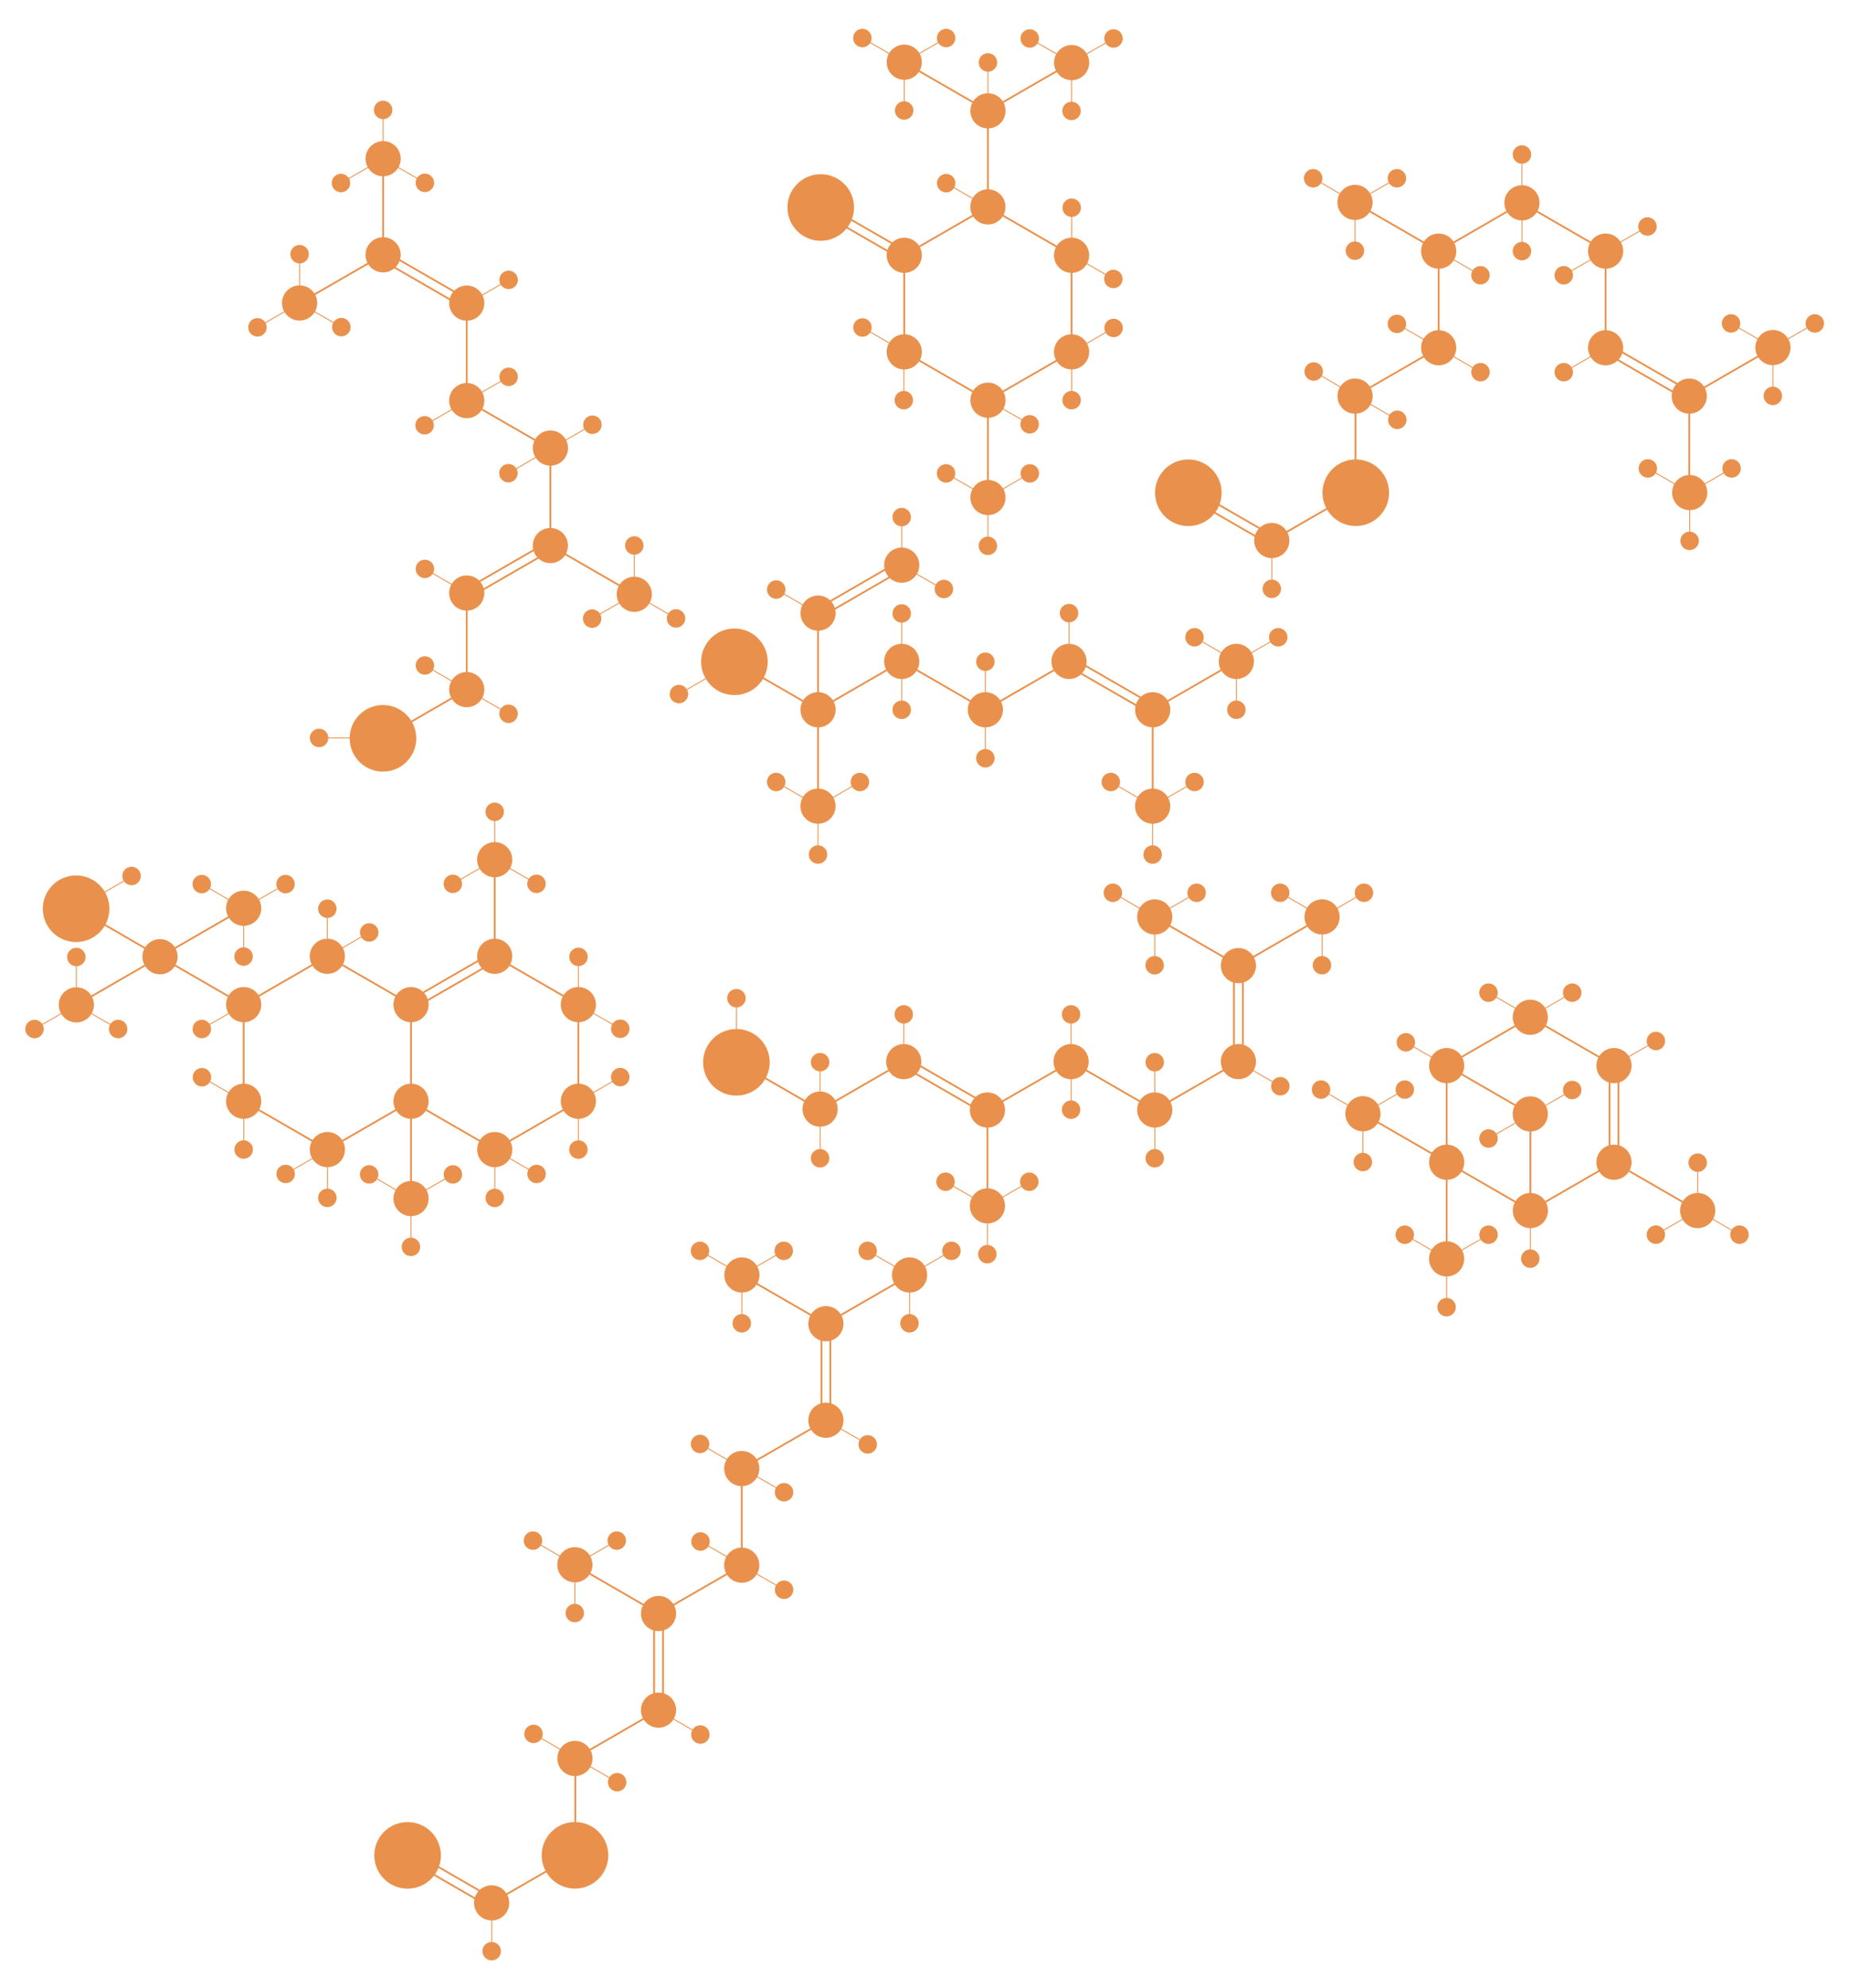 <?xml version="1.0" encoding="utf-8"?>
<!-- Generator: Adobe Illustrator 21.1.0, SVG Export Plug-In . SVG Version: 6.00 Build 0)  -->
<svg version="1.1" id="Layer_3" xmlns="http://www.w3.org/2000/svg" xmlns:xlink="http://www.w3.org/1999/xlink" x="0px" y="0px"
	 viewBox="0 0 4141.7 4453.8" style="enable-background:new 0 0 4141.7 4453.8;" xml:space="preserve">
<style type="text/css">
	.st0{fill:#E9914C;stroke:#E9914C;stroke-width:4;stroke-miterlimit:10;}
	.st1{fill:none;stroke:#E9914C;stroke-width:4;stroke-miterlimit:10;}
	.st2{fill:none;stroke:#E9914C;stroke-width:2;stroke-miterlimit:10;}
	.st3{fill:#E9914C;stroke:#E9914C;stroke-width:2;stroke-miterlimit:10;}
</style>
<title>amylase</title>
<g>
	<g>
		<circle class="st0" cx="1837" cy="2484.4" r="37.4"/>
		<line class="st1" x1="1649.6" y1="2377.9" x2="1837" y2="2486.2"/>
		<circle class="st0" cx="2024.4" cy="2378.1" r="37.4"/>
		<line class="st1" x1="2024.4" y1="2378.2" x2="1837" y2="2486.4"/>
		<circle class="st0" cx="2399.2" cy="2378.1" r="37.4"/>
		<line class="st1" x1="2399.2" y1="2378.2" x2="2211.8" y2="2486.4"/>
		<circle class="st0" cx="2211.8" cy="2486.4" r="37.4"/>
		<line class="st1" x1="2399.2" y1="2378.1" x2="2586.6" y2="2486.4"/>
		<circle class="st0" cx="2774" cy="2378" r="37.4"/>
		<line class="st1" x1="2774" y1="2378.1" x2="2586.6" y2="2486.3"/>
		<circle class="st0" cx="2586.6" cy="2486.4" r="37.4"/>
		<line class="st1" x1="2211.8" y1="2484.4" x2="2211.8" y2="2700.8"/>
		<circle class="st0" cx="2211.8" cy="2701.2" r="37.4"/>
		<line class="st2" x1="2118" y1="2647.1" x2="2211.6" y2="2701.2"/>
		<line class="st2" x1="2211.8" y1="2701.2" x2="2211.8" y2="2809.4"/>
		<line class="st2" x1="2305.6" y1="2647.1" x2="2211.8" y2="2701.2"/>
		<circle class="st0" cx="2118" cy="2647.1" r="18.7"/>
		<circle class="st0" cx="2305.6" cy="2647.1" r="18.7"/>
		<circle class="st0" cx="2211.6" cy="2809.4" r="18.7"/>
		
			<ellipse transform="matrix(0.622 -0.783 0.783 0.622 -1238.824 2191.909)" class="st0" cx="1649.6" cy="2378.4" rx="72.6" ry="72.6"/>
		<g>
			<line class="st1" x1="2019.3" y1="2386.7" x2="2206.7" y2="2495"/>
			<line class="st1" x1="2029.3" y1="2369.4" x2="2216.7" y2="2477.6"/>
		</g>
		<line class="st2" x1="2586.6" y1="2378.4" x2="2586.6" y2="2486.6"/>
		<circle class="st0" cx="2586.6" cy="2379.4" r="18.7"/>
		<line class="st2" x1="2399.2" y1="2271.2" x2="2399.2" y2="2379.4"/>
		<circle class="st0" cx="2399.2" cy="2272.2" r="18.7"/>
		<line class="st2" x1="2024.4" y1="2271.2" x2="2024.4" y2="2379.4"/>
		<circle class="st0" cx="2024.4" cy="2272.2" r="18.7"/>
		<line class="st2" x1="1837" y1="2378.3" x2="1837" y2="2486.5"/>
		<circle class="st0" cx="1837" cy="2379.3" r="18.7"/>
		<line class="st2" x1="2586.8" y1="2486.4" x2="2586.8" y2="2594.6"/>
		<circle class="st0" cx="2586.6" cy="2594.6" r="18.7"/>
		<line class="st2" x1="2399.4" y1="2377.5" x2="2399.4" y2="2485.7"/>
		<circle class="st0" cx="2399.2" cy="2485.7" r="18.7"/>
		<line class="st2" x1="1837.2" y1="2486.4" x2="1837.2" y2="2594.6"/>
		<circle class="st0" cx="1837" cy="2594.6" r="18.7"/>
		<g>
			<line class="st1" x1="2764" y1="2163" x2="2764" y2="2379.4"/>
			<line class="st1" x1="2784" y1="2163" x2="2784" y2="2379.4"/>
		</g>
		<circle class="st0" cx="2774" cy="2163" r="37.4"/>
		<line class="st1" x1="2586.6" y1="2054.7" x2="2774" y2="2163"/>
		<line class="st1" x1="2961.4" y1="2054.6" x2="2774" y2="2162.8"/>
		<circle class="st0" cx="2961.4" cy="2053.9" r="37.4"/>
		<line class="st2" x1="2867.6" y1="1999.8" x2="2961.2" y2="2053.9"/>
		<line class="st2" x1="2961.4" y1="2053.9" x2="2961.4" y2="2162.1"/>
		<line class="st2" x1="3055.2" y1="1999.8" x2="2961.4" y2="2053.9"/>
		<circle class="st0" cx="2867.6" cy="1999.8" r="18.7"/>
		<circle class="st0" cx="3055.2" cy="1999.8" r="18.7"/>
		<circle class="st0" cx="2961.2" cy="2162.1" r="18.7"/>
		<circle class="st0" cx="2586.6" cy="2054" r="37.4"/>
		<line class="st2" x1="2492.8" y1="1999.9" x2="2586.4" y2="2054"/>
		<line class="st2" x1="2586.6" y1="2054" x2="2586.6" y2="2162.2"/>
		<line class="st2" x1="2680.4" y1="1999.9" x2="2586.6" y2="2054"/>
		<circle class="st0" cx="2492.8" cy="1999.9" r="18.7"/>
		<circle class="st0" cx="2680.4" cy="1999.9" r="18.7"/>
		<circle class="st0" cx="2586.4" cy="2162.2" r="18.7"/>
		<line class="st2" x1="2774.3" y1="2379.1" x2="2867.9" y2="2433.2"/>
		<circle class="st0" cx="2867.9" cy="2433.2" r="18.7"/>
		<line class="st2" x1="1649.6" y1="2379.4" x2="1649.6" y2="2236"/>
		<circle class="st0" cx="1649.6" cy="2236" r="18.7"/>
	</g>
	<g>
		<title>amylase</title>
		<circle class="st0" cx="858.1" cy="570.8" r="37.4"/>
		<line class="st1" x1="858.1" y1="570.8" x2="670.6" y2="679"/>
		<circle class="st0" cx="1045.5" cy="897.4" r="37.4"/>
		<circle class="st0" cx="1045.5" cy="679" r="37.4"/>
		<line class="st1" x1="1045.5" y1="681" x2="1045.5" y2="897.4"/>
		<line class="st1" x1="858.2" y1="354.4" x2="858.2" y2="570.8"/>
		<circle class="st0" cx="858.2" cy="355.5" r="37.4"/>
		<line class="st2" x1="858.1" y1="355.5" x2="951.7" y2="409.6"/>
		<line class="st2" x1="858.2" y1="246.2" x2="858.2" y2="354.4"/>
		<line class="st2" x1="858.2" y1="355.5" x2="764.4" y2="409.6"/>
		<g>
			<line class="st1" x1="853.1" y1="581.4" x2="1040.5" y2="689.7"/>
			<line class="st1" x1="863.1" y1="564.1" x2="1050.5" y2="672.3"/>
		</g>
		<line class="st1" x1="1045.4" y1="897.4" x2="1232.9" y2="1005.7"/>
		<circle class="st0" cx="1045.5" cy="1328.4" r="37.4"/>
		<circle class="st0" cx="1232.8" cy="1222.1" r="37.4"/>
		<circle class="st0" cx="1232.9" cy="1003.7" r="37.4"/>
		<line class="st1" x1="1232.9" y1="1005.7" x2="1232.9" y2="1222.1"/>
		<g>
			<line class="st1" x1="1040.5" y1="1321.7" x2="1227.9" y2="1213.5"/>
			<line class="st1" x1="1050.5" y1="1339" x2="1237.9" y2="1230.8"/>
		</g>
		<line class="st1" x1="1232.8" y1="1222.1" x2="1420.3" y2="1330.4"/>
		<circle class="st0" cx="1045.5" cy="1544.8" r="37.4"/>
		<line class="st1" x1="1045.5" y1="1544.8" x2="858" y2="1653"/>
		<line class="st1" x1="1045.5" y1="1328.4" x2="1045.5" y2="1544.8"/>
		
			<ellipse transform="matrix(0.622 -0.783 0.783 0.622 -970.221 1297.442)" class="st0" cx="858" cy="1653.1" rx="72.6" ry="72.6"/>
		<circle class="st0" cx="858.2" cy="246.2" r="18.7"/>
		<circle class="st0" cx="951.7" cy="409.6" r="18.7"/>
		<circle class="st0" cx="763.8" cy="410" r="18.7"/>
		<circle class="st0" cx="671.1" cy="678.7" r="37.4"/>
		<line class="st2" x1="671" y1="678.7" x2="764.6" y2="732.8"/>
		<line class="st2" x1="671.1" y1="569.4" x2="671.1" y2="677.6"/>
		<line class="st2" x1="671.1" y1="678.7" x2="577.3" y2="732.8"/>
		<circle class="st0" cx="671.1" cy="569.4" r="18.7"/>
		<circle class="st0" cx="764.6" cy="732.8" r="18.7"/>
		<circle class="st0" cx="576.7" cy="733.2" r="18.7"/>
		<circle class="st0" cx="1420.8" cy="1331.2" r="37.4"/>
		<line class="st2" x1="1420.7" y1="1331.2" x2="1514.3" y2="1385.3"/>
		<line class="st2" x1="1420.8" y1="1221.9" x2="1420.8" y2="1330.1"/>
		<line class="st2" x1="1420.8" y1="1331.2" x2="1327" y2="1385.3"/>
		<circle class="st0" cx="1420.8" cy="1221.9" r="18.7"/>
		<circle class="st0" cx="1514.3" cy="1385.3" r="18.7"/>
		<circle class="st0" cx="1326.4" cy="1385.7" r="18.7"/>
		<line class="st2" x1="1139.3" y1="626.9" x2="1045.5" y2="681"/>
		<circle class="st0" cx="1139.3" cy="626.9" r="18.7"/>
		<line class="st2" x1="1045.5" y1="898.2" x2="951.7" y2="952.3"/>
		<circle class="st0" cx="951.1" cy="952.7" r="18.7"/>
		<line class="st2" x1="1139.3" y1="844.1" x2="1045.5" y2="898.2"/>
		<circle class="st0" cx="1139.3" cy="844.1" r="18.7"/>
		<line class="st2" x1="1233.2" y1="1005.5" x2="1139.4" y2="1059.6"/>
		<circle class="st0" cx="1138.8" cy="1060" r="18.7"/>
		<line class="st2" x1="1327" y1="951.4" x2="1233.2" y2="1005.5"/>
		<circle class="st0" cx="1327" cy="951.4" r="18.7"/>
		<line class="st2" x1="951.8" y1="1274.3" x2="1045.4" y2="1328.4"/>
		<circle class="st0" cx="951.8" cy="1274.3" r="18.7"/>
		<line class="st2" x1="951.8" y1="1490.7" x2="1045.4" y2="1544.8"/>
		<circle class="st0" cx="951.8" cy="1490.7" r="18.7"/>
		<line class="st2" x1="1045.5" y1="1544.8" x2="1139.1" y2="1598.9"/>
		<circle class="st0" cx="1139.1" cy="1598.9" r="18.7"/>
		<line class="st2" x1="858" y1="1653" x2="714.7" y2="1653"/>
		<circle class="st0" cx="714.7" cy="1653" r="18.7"/>
	</g>
	<g>
		<circle class="st0" cx="2394.6" cy="1481.6" r="37.4"/>
		<line class="st1" x1="2394.6" y1="1481.7" x2="2207.2" y2="1589.9"/>
		<circle class="st0" cx="2207.2" cy="1589.9" r="37.4"/>
		<circle class="st0" cx="2582" cy="1589.9" r="37.4"/>
		<line class="st1" x1="2582" y1="1589.9" x2="2582" y2="1806.3"/>
		<line class="st1" x1="2769.4" y1="1481.6" x2="2582" y2="1589.8"/>
		<circle class="st0" cx="2769.4" cy="1481.6" r="37.4"/>
		<line class="st2" x1="2769.4" y1="1481.6" x2="2769.4" y2="1589.8"/>
		<line class="st2" x1="2675.7" y1="1427.5" x2="2769.3" y2="1481.6"/>
		<line class="st2" x1="2863.2" y1="1427.5" x2="2769.4" y2="1481.6"/>
		<circle class="st0" cx="2019.8" cy="1481.6" r="37.4"/>
		<line class="st1" x1="2019.8" y1="1481.7" x2="1832.4" y2="1589.9"/>
		<circle class="st0" cx="1832.4" cy="1589.9" r="37.4"/>
		<line class="st1" x1="2019.8" y1="1481.6" x2="2207.2" y2="1589.9"/>
		<line class="st1" x1="1645" y1="1481.6" x2="1832.4" y2="1589.9"/>
		<line class="st1" x1="1832.4" y1="1373.5" x2="1832.4" y2="1589.9"/>
		<line class="st1" x1="1832.4" y1="1589.9" x2="1832.4" y2="1806.3"/>
		<g>
			<line class="st1" x1="2389.6" y1="1490.2" x2="2577" y2="1598.5"/>
			<line class="st1" x1="2399.6" y1="1472.9" x2="2587" y2="1581.1"/>
		</g>
		<circle class="st0" cx="2675.7" cy="1427.5" r="18.7"/>
		<circle class="st0" cx="2863.2" cy="1427.5" r="18.7"/>
		<circle class="st0" cx="2769.4" cy="1589.9" r="18.7"/>
		<circle class="st0" cx="2581.9" cy="1805.8" r="37.4"/>
		<line class="st2" x1="2581.9" y1="1805.9" x2="2581.9" y2="1914.1"/>
		<line class="st2" x1="2488.2" y1="1751.7" x2="2581.8" y2="1805.8"/>
		<line class="st2" x1="2675.7" y1="1751.7" x2="2581.9" y2="1805.8"/>
		<circle class="st0" cx="2488.2" cy="1751.7" r="18.7"/>
		<circle class="st0" cx="2675.7" cy="1751.7" r="18.7"/>
		<circle class="st0" cx="2581.9" cy="1914.2" r="18.7"/>
		<line class="st2" x1="2394.6" y1="1373.4" x2="2394.6" y2="1481.6"/>
		<circle class="st0" cx="2394.6" cy="1373.4" r="18.7"/>
		<line class="st2" x1="2207.2" y1="1590.2" x2="2207.2" y2="1698.4"/>
		<circle class="st0" cx="2207.2" cy="1698.5" r="18.7"/>
		<line class="st2" x1="2019.8" y1="1481.7" x2="2019.8" y2="1589.9"/>
		<circle class="st0" cx="2019.8" cy="1590" r="18.7"/>
		<line class="st2" x1="2207.2" y1="1482.3" x2="2207.2" y2="1590.5"/>
		<circle class="st0" cx="2207.2" cy="1482.3" r="18.7"/>
		<line class="st2" x1="2019.8" y1="1374.1" x2="2019.8" y2="1482.3"/>
		<circle class="st0" cx="2019.8" cy="1374.1" r="18.7"/>
		
			<ellipse transform="matrix(0.622 -0.783 0.783 0.622 -538.114 1848.975)" class="st0" cx="1645" cy="1481.5" rx="72.6" ry="72.6"/>
		<circle class="st0" cx="1832.4" cy="1373.4" r="37.4"/>
		<circle class="st0" cx="2019.8" cy="1265.9" r="37.4"/>
		<g>
			<line class="st1" x1="1827.4" y1="1365.4" x2="2014.8" y2="1257.2"/>
			<line class="st1" x1="1837.4" y1="1382.7" x2="2024.8" y2="1274.5"/>
		</g>
		<line class="st2" x1="2019.8" y1="1158.3" x2="2019.8" y2="1266.5"/>
		<circle class="st0" cx="2019.8" cy="1158.3" r="18.7"/>
		<line class="st2" x1="2019.8" y1="1266.5" x2="2113.4" y2="1320.6"/>
		<circle class="st0" cx="2114.3" cy="1319.4" r="18.7"/>
		<line class="st2" x1="1738.7" y1="1320.6" x2="1832.3" y2="1374.7"/>
		<circle class="st0" cx="1738.7" cy="1320.6" r="18.7"/>
		<circle class="st0" cx="1832.3" cy="1805.8" r="37.4"/>
		<line class="st2" x1="1832.3" y1="1805.9" x2="1832.3" y2="1914.1"/>
		<line class="st2" x1="1738.6" y1="1751.7" x2="1832.2" y2="1805.8"/>
		<line class="st2" x1="1926.1" y1="1751.7" x2="1832.3" y2="1805.8"/>
		<circle class="st0" cx="1738.6" cy="1751.7" r="18.7"/>
		<circle class="st0" cx="1926.1" cy="1751.7" r="18.7"/>
		<circle class="st0" cx="1832.3" cy="1914.2" r="18.7"/>
		<line class="st2" x1="1520.8" y1="1554.8" x2="1645" y2="1483.1"/>
		<circle class="st0" cx="1520.8" cy="1554.8" r="18.7"/>
	</g>
	<g>
		
			<ellipse transform="matrix(0.622 -0.783 0.783 0.622 143.092 2501.753)" class="st0" cx="2661.3" cy="1102.7" rx="72.6" ry="72.6"/>
		
			<ellipse transform="matrix(0.622 -0.783 0.783 0.622 285.116 2795.31)" class="st0" cx="3036.2" cy="1102.5" rx="72.6" ry="72.6"/>
		<circle class="st0" cx="2848.8" cy="1210.8" r="37.4"/>
		<line class="st0" x1="3036.2" y1="1102.6" x2="2848.8" y2="1210.8"/>
		<line class="st3" x1="2849" y1="1210.8" x2="2849" y2="1319"/>
		<circle class="st0" cx="2848.8" cy="1319" r="18.7"/>
		<g>
			<line class="st0" x1="2656.4" y1="1111.2" x2="2843.8" y2="1219.5"/>
			<line class="st0" x1="2666.4" y1="1093.9" x2="2853.8" y2="1202.1"/>
		</g>
		<circle class="st0" cx="3035.3" cy="887.3" r="37.4"/>
		<circle class="st0" cx="3222.6" cy="779" r="37.4"/>
		<line class="st0" x1="3222.7" y1="779.1" x2="3035.3" y2="887.3"/>
		<circle class="st0" cx="3222.6" cy="562.6" r="37.4"/>
		<line class="st0" x1="3035.2" y1="454.3" x2="3222.6" y2="562.6"/>
		<line class="st0" x1="3222.6" y1="562.6" x2="3222.6" y2="779"/>
		<line class="st0" x1="3036.2" y1="886.3" x2="3036.2" y2="1102.7"/>
		<line class="st0" x1="3410.1" y1="454.3" x2="3222.7" y2="562.5"/>
		<circle class="st0" cx="3409.1" cy="454.3" r="37.4"/>
		<line class="st0" x1="3409.1" y1="454.3" x2="3596.5" y2="562.6"/>
		<line class="st0" x1="3596.5" y1="562.6" x2="3596.5" y2="779"/>
		<g>
			<line class="st0" x1="3591.5" y1="787.7" x2="3778.9" y2="896"/>
			<line class="st0" x1="3601.5" y1="770.4" x2="3788.9" y2="878.6"/>
		</g>
		<line class="st0" x1="3971.3" y1="779.1" x2="3783.9" y2="887.3"/>
		<line class="st0" x1="3783.9" y1="887.3" x2="3783.9" y2="1103.7"/>
		<circle class="st0" cx="3596.5" cy="562.5" r="37.4"/>
		<circle class="st0" cx="3596.5" cy="779" r="37.4"/>
		<circle class="st0" cx="3783.9" cy="887.3" r="37.4"/>
		<circle class="st0" cx="3971.3" cy="778.6" r="37.4"/>
		<line class="st3" x1="3877.5" y1="724.5" x2="3971.1" y2="778.6"/>
		<line class="st3" x1="3971.3" y1="778.6" x2="3971.3" y2="886.8"/>
		<line class="st3" x1="4065.1" y1="724.5" x2="3971.3" y2="778.6"/>
		<circle class="st0" cx="3877.5" cy="724.5" r="18.7"/>
		<circle class="st0" cx="4065.1" cy="724.5" r="18.7"/>
		<circle class="st0" cx="3971.1" cy="886.8" r="18.7"/>
		<circle class="st0" cx="3784.9" cy="1103.4" r="37.4"/>
		<line class="st3" x1="3691.1" y1="1049.3" x2="3784.7" y2="1103.4"/>
		<line class="st3" x1="3784.9" y1="1103.4" x2="3784.9" y2="1211.6"/>
		<line class="st3" x1="3878.7" y1="1049.3" x2="3784.9" y2="1103.4"/>
		<circle class="st0" cx="3691.1" cy="1049.3" r="18.7"/>
		<circle class="st0" cx="3878.7" cy="1049.3" r="18.7"/>
		<circle class="st0" cx="3784.7" cy="1211.6" r="18.7"/>
		<line class="st3" x1="3596.5" y1="779.6" x2="3502.7" y2="833.7"/>
		<circle class="st0" cx="3502.8" cy="833.7" r="18.7"/>
		<line class="st3" x1="3690.3" y1="507.4" x2="3596.5" y2="561.5"/>
		<circle class="st0" cx="3690.3" cy="507.4" r="18.7"/>
		<line class="st3" x1="3596.5" y1="562.5" x2="3502.7" y2="616.6"/>
		<circle class="st0" cx="3502.8" cy="616.6" r="18.7"/>
		<line class="st3" x1="3409.3" y1="454.3" x2="3409.3" y2="562.5"/>
		<circle class="st0" cx="3409.1" cy="562.5" r="18.7"/>
		<line class="st3" x1="3409.1" y1="346.1" x2="3409.1" y2="454.3"/>
		<circle class="st0" cx="3409.1" cy="346.1" r="18.7"/>
		<circle class="st0" cx="3035.2" cy="453.4" r="37.4"/>
		<line class="st3" x1="2941.4" y1="399.3" x2="3035" y2="453.4"/>
		<line class="st3" x1="3035.2" y1="453.4" x2="3035.2" y2="561.6"/>
		<line class="st3" x1="3129" y1="399.3" x2="3035.2" y2="453.4"/>
		<circle class="st0" cx="2941.4" cy="399.3" r="18.7"/>
		<circle class="st0" cx="3129" cy="399.3" r="18.7"/>
		<circle class="st0" cx="3035" cy="561.6" r="18.7"/>
		<line class="st3" x1="3222.7" y1="779.6" x2="3316.3" y2="833.7"/>
		<circle class="st0" cx="3316.3" cy="833.7" r="18.7"/>
		<line class="st3" x1="3129" y1="725.5" x2="3222.6" y2="779.6"/>
		<circle class="st0" cx="3129" cy="725.5" r="18.7"/>
		<line class="st3" x1="3036.3" y1="886.3" x2="3129.9" y2="940.4"/>
		<circle class="st0" cx="3129.9" cy="940.4" r="18.7"/>
		<line class="st3" x1="2942.6" y1="832.2" x2="3036.2" y2="886.3"/>
		<circle class="st0" cx="2942.6" cy="832.2" r="18.7"/>
		<line class="st3" x1="3222.6" y1="562.5" x2="3316.2" y2="616.6"/>
		<circle class="st0" cx="3316.2" cy="616.6" r="18.7"/>
	</g>
	<g>
		<circle class="st0" cx="2212.9" cy="463.5" r="37.4"/>
		<line class="st0" x1="2212.9" y1="463.6" x2="2025.5" y2="571.8"/>
		<circle class="st0" cx="2025.5" cy="571.8" r="37.4"/>
		<line class="st0" x1="2025.5" y1="571.8" x2="2025.5" y2="788.2"/>
		<circle class="st0" cx="2025.5" cy="788.2" r="37.4"/>
		<line class="st0" x1="2025.5" y1="788.2" x2="2213" y2="896.5"/>
		<circle class="st0" cx="2213" cy="896.5" r="37.4"/>
		<circle class="st0" cx="2400.3" cy="788.2" r="37.4"/>
		<line class="st0" x1="2400.4" y1="788.3" x2="2213" y2="896.5"/>
		<circle class="st0" cx="2400.3" cy="571.8" r="37.4"/>
		<line class="st0" x1="2400.3" y1="571.8" x2="2400.3" y2="788.2"/>
		<line class="st0" x1="2212.9" y1="463.5" x2="2400.3" y2="571.8"/>
		<line class="st0" x1="2212.9" y1="247.1" x2="2212.9" y2="463.5"/>
		<line class="st0" x1="2025.5" y1="140" x2="2213" y2="248.3"/>
		<circle class="st0" cx="2213" cy="248.3" r="37.4"/>
		<line class="st0" x1="2400.4" y1="140.1" x2="2213" y2="248.3"/>
		
			<ellipse transform="matrix(0.622 -0.783 0.783 0.622 331.819 1615.283)" class="st0" cx="1838" cy="464.1" rx="72.6" ry="72.6"/>
		<g>
			<line class="st0" x1="1833.1" y1="472.8" x2="2020.5" y2="581.1"/>
			<line class="st0" x1="1843.1" y1="455.5" x2="2030.5" y2="563.7"/>
		</g>
		<line class="st0" x1="2212.9" y1="896.5" x2="2212.9" y2="1112.9"/>
		<circle class="st0" cx="2213" cy="1114.5" r="37.4"/>
		<line class="st3" x1="2119.2" y1="1060.4" x2="2212.8" y2="1114.5"/>
		<line class="st3" x1="2213" y1="1114.5" x2="2213" y2="1222.7"/>
		<line class="st3" x1="2306.8" y1="1060.4" x2="2213" y2="1114.5"/>
		<circle class="st0" cx="2119.2" cy="1060.4" r="18.7"/>
		<circle class="st0" cx="2306.8" cy="1060.4" r="18.7"/>
		<circle class="st0" cx="2212.8" cy="1222.7" r="18.7"/>
		<line class="st3" x1="2024.7" y1="788.2" x2="2024.7" y2="896.4"/>
		<circle class="st0" cx="2024.5" cy="896.4" r="18.7"/>
		<line class="st3" x1="2400.6" y1="788.2" x2="2400.6" y2="896.4"/>
		<circle class="st0" cx="2400.4" cy="896.4" r="18.7"/>
		<line class="st3" x1="2400.6" y1="464.3" x2="2400.6" y2="572.5"/>
		<circle class="st0" cx="2400.6" cy="465.3" r="18.7"/>
		<line class="st3" x1="2119.4" y1="410.3" x2="2213" y2="464.4"/>
		<circle class="st0" cx="2119.4" cy="410.3" r="18.7"/>
		<line class="st3" x1="2213" y1="138.9" x2="2213" y2="247.1"/>
		<circle class="st0" cx="2213" cy="139.9" r="18.7"/>
		<circle class="st0" cx="2400.4" cy="140.3" r="37.4"/>
		<line class="st3" x1="2306.6" y1="86.2" x2="2400.2" y2="140.3"/>
		<line class="st3" x1="2400.4" y1="140.3" x2="2400.4" y2="248.5"/>
		<line class="st3" x1="2494.2" y1="86.2" x2="2400.4" y2="140.3"/>
		<circle class="st0" cx="2306.6" cy="86.2" r="18.7"/>
		<circle class="st0" cx="2494.2" cy="86.2" r="18.7"/>
		<circle class="st0" cx="2400.2" cy="248.5" r="18.7"/>
		<circle class="st0" cx="2025.5" cy="139.3" r="37.4"/>
		<line class="st3" x1="1931.7" y1="85.2" x2="2025.3" y2="139.3"/>
		<line class="st3" x1="2025.5" y1="139.3" x2="2025.5" y2="247.5"/>
		<line class="st3" x1="2119.3" y1="85.2" x2="2025.5" y2="139.3"/>
		<circle class="st0" cx="1931.7" cy="85.2" r="18.7"/>
		<circle class="st0" cx="2119.3" cy="85.2" r="18.7"/>
		<circle class="st0" cx="2025.3" cy="247.5" r="18.7"/>
		<line class="st3" x1="2400.3" y1="570.8" x2="2493.9" y2="624.9"/>
		<circle class="st0" cx="2493.9" cy="624.9" r="18.7"/>
		<line class="st3" x1="2494.4" y1="734.6" x2="2400.6" y2="788.7"/>
		<circle class="st0" cx="2494.4" cy="734.6" r="18.7"/>
		<line class="st3" x1="1931.9" y1="733.6" x2="2025.5" y2="787.7"/>
		<circle class="st0" cx="1931.9" cy="733.6" r="18.7"/>
		<line class="st3" x1="2212.8" y1="896.4" x2="2306.4" y2="950.5"/>
		<circle class="st0" cx="2306.4" cy="950.5" r="18.7"/>
	</g>
</g>
<g>
	<circle class="st0" cx="3427.8" cy="2278.7" r="37.4"/>
	<line class="st1" x1="3427.8" y1="2278.8" x2="3240.5" y2="2387"/>
	<circle class="st0" cx="3240.5" cy="2387" r="37.4"/>
	<line class="st1" x1="3240.5" y1="2387" x2="3240.5" y2="2603.4"/>
	<circle class="st0" cx="3240.5" cy="2603.4" r="37.4"/>
	<line class="st1" x1="3240.5" y1="2603.4" x2="3428" y2="2711.7"/>
	<circle class="st0" cx="3428" cy="2711.7" r="37.4"/>
	<circle class="st0" cx="3615.3" cy="2603.4" r="37.4"/>
	<line class="st1" x1="3615.3" y1="2603.5" x2="3428" y2="2711.7"/>
	<circle class="st0" cx="3615.3" cy="2387" r="37.4"/>
	<line class="st1" x1="3427.8" y1="2278.7" x2="3615.3" y2="2387"/>
	<g>
		<line class="st1" x1="3605.3" y1="2387" x2="3605.3" y2="2603.4"/>
		<line class="st1" x1="3625.3" y1="2387" x2="3625.3" y2="2603.4"/>
	</g>
	<line class="st1" x1="3240.4" y1="2386.9" x2="3427.9" y2="2495.2"/>
	<line class="st1" x1="3428" y1="2495.3" x2="3428" y2="2711.7"/>
	<circle class="st0" cx="3427.8" cy="2495.2" r="37.4"/>
	<line class="st1" x1="3052.9" y1="2494.8" x2="3240.4" y2="2603.1"/>
	<line class="st1" x1="3240.5" y1="2603" x2="3240.5" y2="2819.4"/>
	<circle class="st0" cx="3052.9" cy="2494.8" r="37.4"/>
	<line class="st2" x1="2959.1" y1="2440.7" x2="3052.7" y2="2494.8"/>
	<line class="st2" x1="3052.9" y1="2494.8" x2="3052.9" y2="2603"/>
	<line class="st2" x1="3146.7" y1="2440.7" x2="3052.9" y2="2494.8"/>
	<circle class="st0" cx="2959.1" cy="2440.7" r="18.7"/>
	<circle class="st0" cx="3146.7" cy="2440.7" r="18.7"/>
	<circle class="st0" cx="3052.7" cy="2603" r="18.7"/>
	<circle class="st0" cx="3240.4" cy="2819.9" r="37.4"/>
	<line class="st2" x1="3146.7" y1="2765.8" x2="3240.3" y2="2819.9"/>
	<line class="st2" x1="3240.4" y1="2819.9" x2="3240.4" y2="2928.1"/>
	<line class="st2" x1="3334.3" y1="2765.8" x2="3240.4" y2="2819.9"/>
	<circle class="st0" cx="3146.7" cy="2765.8" r="18.7"/>
	<circle class="st0" cx="3334.3" cy="2765.8" r="18.7"/>
	<circle class="st0" cx="3240.3" cy="2928.1" r="18.7"/>
	<line class="st1" x1="3615.3" y1="2603.5" x2="3802.8" y2="2711.8"/>
	<circle class="st0" cx="3802.8" cy="2711.7" r="37.4"/>
	<line class="st2" x1="3802.8" y1="2711.7" x2="3896.4" y2="2765.7"/>
	<line class="st2" x1="3802.8" y1="2603.4" x2="3802.8" y2="2711.7"/>
	<line class="st2" x1="3802.8" y1="2711.7" x2="3709" y2="2765.7"/>
	<circle class="st0" cx="3709.1" cy="2765.7" r="18.7"/>
	<circle class="st0" cx="3896.4" cy="2765.7" r="18.7"/>
	<circle class="st0" cx="3802.8" cy="2604.4" r="18.7"/>
	<line class="st2" x1="3149.1" y1="2334.8" x2="3242.7" y2="2388.9"/>
	<circle class="st0" cx="3149.1" cy="2334.8" r="18.7"/>
	<line class="st2" x1="3521.7" y1="2441.7" x2="3427.9" y2="2495.8"/>
	<circle class="st0" cx="3521.7" cy="2441.7" r="18.7"/>
	<line class="st2" x1="3428" y1="2711.2" x2="3428" y2="2819.4"/>
	<circle class="st0" cx="3427.8" cy="2819.4" r="18.7"/>
	<line class="st2" x1="3427.9" y1="2496.2" x2="3334.1" y2="2550.3"/>
	<circle class="st0" cx="3334.2" cy="2550.3" r="18.7"/>
	<line class="st2" x1="3334.2" y1="2223.6" x2="3427.7" y2="2277.7"/>
	<line class="st2" x1="3521.7" y1="2223.6" x2="3427.9" y2="2277.7"/>
	<circle class="st0" cx="3334.2" cy="2223.6" r="18.7"/>
	<circle class="st0" cx="3521.7" cy="2223.6" r="18.7"/>
	<line class="st2" x1="3709.2" y1="2331.9" x2="3615.4" y2="2386"/>
	<circle class="st0" cx="3709.2" cy="2331.9" r="18.7"/>
</g>
<g>
	<circle class="st0" cx="1108.1" cy="2142.1" r="37.4"/>
	<circle class="st0" cx="920.7" cy="2250.4" r="37.4"/>
	<line class="st0" x1="920.7" y1="2250.4" x2="920.7" y2="2466.8"/>
	<circle class="st0" cx="920.7" cy="2466.8" r="37.4"/>
	<line class="st0" x1="920.7" y1="2466.8" x2="1108.2" y2="2575.1"/>
	<circle class="st0" cx="1108.2" cy="2575.1" r="37.4"/>
	<circle class="st0" cx="1295.5" cy="2466.8" r="37.4"/>
	<line class="st0" x1="1295.6" y1="2466.9" x2="1108.2" y2="2575.1"/>
	<circle class="st0" cx="1295.5" cy="2250.4" r="37.4"/>
	<line class="st0" x1="1295.5" y1="2250.4" x2="1295.5" y2="2466.8"/>
	<line class="st0" x1="1108.1" y1="2142.1" x2="1295.5" y2="2250.4"/>
	<line class="st0" x1="1108.1" y1="1925.7" x2="1108.1" y2="2142.1"/>
	<circle class="st0" cx="1108.1" cy="1925.7" r="37.4"/>
	<line class="st3" x1="1108.1" y1="1925.7" x2="1201.7" y2="1979.8"/>
	<line class="st3" x1="1108.1" y1="1817.5" x2="1108.1" y2="1925.7"/>
	<line class="st3" x1="1108.1" y1="1925.7" x2="1014.3" y2="1979.8"/>
	<circle class="st0" cx="1014.4" cy="1979.8" r="18.7"/>
	<circle class="st0" cx="1201.7" cy="1979.8" r="18.7"/>
	<circle class="st0" cx="1108.1" cy="1818.5" r="18.7"/>
	<circle class="st0" cx="733.2" cy="2142.1" r="37.4"/>
	<line class="st0" x1="733.2" y1="2142.2" x2="545.8" y2="2250.4"/>
	<circle class="st0" cx="545.8" cy="2250.4" r="37.4"/>
	<line class="st0" x1="545.8" y1="2250.4" x2="545.8" y2="2466.8"/>
	<circle class="st0" cx="545.8" cy="2466.8" r="37.4"/>
	<line class="st0" x1="545.8" y1="2466.8" x2="733.3" y2="2575.1"/>
	<circle class="st0" cx="733.3" cy="2575.1" r="37.4"/>
	<line class="st0" x1="920.7" y1="2466.9" x2="733.3" y2="2575.1"/>
	<line class="st0" x1="733.2" y1="2142.1" x2="920.6" y2="2250.4"/>
	<g>
		<line class="st0" x1="915.9" y1="2241.8" x2="1103.3" y2="2133.6"/>
		<line class="st0" x1="925.9" y1="2259.1" x2="1113.3" y2="2150.9"/>
	</g>
	<circle class="st0" cx="358.4" cy="2143.1" r="37.4"/>
	<line class="st0" x1="358.4" y1="2143.2" x2="171" y2="2251.4"/>
	<line class="st0" x1="358.4" y1="2143.1" x2="545.8" y2="2251.4"/>
	<line class="st0" x1="545.8" y1="2035" x2="358.4" y2="2143.2"/>
	<line class="st0" x1="171" y1="2034.9" x2="358.4" y2="2143.2"/>
	
		<ellipse transform="matrix(0.622 -0.783 0.783 0.622 -1529.214 903.78)" class="st0" cx="171" cy="2034.9" rx="72.6" ry="72.6"/>
	<circle class="st0" cx="545.8" cy="2034.5" r="37.4"/>
	<line class="st3" x1="452" y1="1980.4" x2="545.6" y2="2034.5"/>
	<line class="st3" x1="545.8" y1="2034.5" x2="545.8" y2="2142.7"/>
	<line class="st3" x1="639.6" y1="1980.4" x2="545.8" y2="2034.5"/>
	<circle class="st0" cx="452" cy="1980.4" r="18.7"/>
	<circle class="st0" cx="639.6" cy="1980.4" r="18.7"/>
	<circle class="st0" cx="545.6" cy="2142.7" r="18.7"/>
	<circle class="st0" cx="171" cy="2250.9" r="37.4"/>
	<line class="st3" x1="171" y1="2250.9" x2="264.6" y2="2305"/>
	<line class="st3" x1="171" y1="2142.7" x2="171" y2="2250.9"/>
	<line class="st3" x1="171" y1="2250.9" x2="77.2" y2="2305"/>
	<circle class="st0" cx="77.3" cy="2305" r="18.7"/>
	<circle class="st0" cx="264.6" cy="2305" r="18.7"/>
	<circle class="st0" cx="171" cy="2143.7" r="18.7"/>
	<line class="st3" x1="171" y1="2035" x2="295.2" y2="1963.3"/>
	<circle class="st0" cx="294.7" cy="1962.2" r="18.7"/>
	<line class="st0" x1="920.6" y1="2466.8" x2="920.6" y2="2683.2"/>
	<circle class="st0" cx="920.7" cy="2684.8" r="37.4"/>
	<line class="st3" x1="826.9" y1="2630.7" x2="920.5" y2="2684.8"/>
	<line class="st3" x1="920.7" y1="2684.8" x2="920.7" y2="2793"/>
	<line class="st3" x1="1014.5" y1="2630.7" x2="920.7" y2="2684.8"/>
	<circle class="st0" cx="826.9" cy="2630.7" r="18.7"/>
	<circle class="st0" cx="1014.5" cy="2630.7" r="18.7"/>
	<circle class="st0" cx="920.5" cy="2793" r="18.7"/>
	<line class="st3" x1="545.8" y1="2250.9" x2="452" y2="2305"/>
	<circle class="st0" cx="452.1" cy="2305" r="18.7"/>
	<line class="st3" x1="733.5" y1="2575" x2="733.5" y2="2683.2"/>
	<circle class="st0" cx="733.3" cy="2683.2" r="18.7"/>
	<line class="st3" x1="1108.4" y1="2575.2" x2="1108.4" y2="2683.4"/>
	<circle class="st0" cx="1108.2" cy="2683.4" r="18.7"/>
	<line class="st3" x1="1295.8" y1="2466.9" x2="1295.8" y2="2575.1"/>
	<circle class="st0" cx="1295.6" cy="2575.1" r="18.7"/>
	<line class="st3" x1="546" y1="2466.8" x2="546" y2="2575"/>
	<circle class="st0" cx="545.8" cy="2575" r="18.7"/>
	<line class="st3" x1="452.4" y1="2413" x2="546" y2="2467.1"/>
	<circle class="st0" cx="452.4" cy="2413" r="18.7"/>
	<line class="st3" x1="1389.3" y1="2412.7" x2="1295.5" y2="2466.8"/>
	<circle class="st0" cx="1389.3" cy="2412.7" r="18.7"/>
	<line class="st3" x1="733.2" y1="2034.5" x2="733.2" y2="2142.7"/>
	<circle class="st0" cx="733.2" cy="2035.5" r="18.7"/>
	<line class="st3" x1="1295.8" y1="2142.4" x2="1295.8" y2="2250.6"/>
	<circle class="st0" cx="1295.8" cy="2143.4" r="18.7"/>
	<line class="st3" x1="1295.8" y1="2250.4" x2="1389.4" y2="2304.5"/>
	<circle class="st0" cx="1389.4" cy="2304.5" r="18.7"/>
	<line class="st3" x1="827" y1="2088.7" x2="733.2" y2="2142.8"/>
	<circle class="st0" cx="827" cy="2088.7" r="18.7"/>
	<line class="st3" x1="733.5" y1="2575.6" x2="639.7" y2="2629.7"/>
	<circle class="st0" cx="639.8" cy="2629.7" r="18.7"/>
	<line class="st3" x1="1108.3" y1="2575.6" x2="1201.9" y2="2629.7"/>
	<circle class="st0" cx="1201.9" cy="2629.7" r="18.7"/>
</g>
<g>
	
		<ellipse transform="matrix(0.622 -0.783 0.783 0.622 -2908.361 2287.48)" class="st0" cx="913.8" cy="4154.5" rx="72.6" ry="72.6"/>
	
		<ellipse transform="matrix(0.622 -0.783 0.783 0.622 -2766.336 2581.036)" class="st0" cx="1288.7" cy="4154.2" rx="72.6" ry="72.6"/>
	<circle class="st0" cx="1101.3" cy="4262.5" r="37.4"/>
	<line class="st0" x1="1288.7" y1="4154.3" x2="1101.3" y2="4262.5"/>
	<line class="st3" x1="1101.5" y1="4262.5" x2="1101.5" y2="4370.7"/>
	<circle class="st0" cx="1101.3" cy="4370.7" r="18.7"/>
	<g>
		<line class="st0" x1="908.9" y1="4162.9" x2="1096.3" y2="4271.2"/>
		<line class="st0" x1="918.9" y1="4145.6" x2="1106.3" y2="4253.8"/>
	</g>
	<circle class="st0" cx="1287.8" cy="3939" r="37.4"/>
	<circle class="st0" cx="1475.1" cy="3830.7" r="37.4"/>
	<line class="st0" x1="1475.2" y1="3830.8" x2="1287.8" y2="3939"/>
	<circle class="st0" cx="1475.1" cy="3614.3" r="37.4"/>
	<line class="st0" x1="1287.7" y1="3506" x2="1475.1" y2="3614.3"/>
	<line class="st0" x1="1288.7" y1="3938.1" x2="1288.7" y2="4154.5"/>
	<line class="st0" x1="1662.6" y1="3506" x2="1475.2" y2="3614.2"/>
	<circle class="st0" cx="1661.5" cy="3506" r="37.4"/>
	<circle class="st0" cx="1287.7" cy="3505.1" r="37.4"/>
	<line class="st3" x1="1193.9" y1="3451" x2="1287.5" y2="3505.1"/>
	<line class="st3" x1="1287.7" y1="3505.1" x2="1287.7" y2="3613.3"/>
	<line class="st3" x1="1381.5" y1="3451" x2="1287.7" y2="3505.1"/>
	<circle class="st0" cx="1193.9" cy="3451" r="18.7"/>
	<circle class="st0" cx="1381.5" cy="3451" r="18.7"/>
	<circle class="st0" cx="1287.5" cy="3613.3" r="18.7"/>
	<line class="st3" x1="1475.2" y1="3831.3" x2="1568.8" y2="3885.4"/>
	<circle class="st0" cx="1568.8" cy="3885.4" r="18.7"/>
	<line class="st3" x1="1288.8" y1="3938.1" x2="1382.4" y2="3992.2"/>
	<circle class="st0" cx="1382.4" cy="3992.2" r="18.7"/>
	<line class="st3" x1="1195.1" y1="3884" x2="1288.7" y2="3938.1"/>
	<circle class="st0" cx="1195.1" cy="3884" r="18.7"/>
	<g>
		<line class="st0" x1="1465.2" y1="3614.3" x2="1465.2" y2="3830.7"/>
		<line class="st0" x1="1485.2" y1="3614.3" x2="1485.2" y2="3830.7"/>
	</g>
	<line class="st0" x1="1661.5" y1="3289.6" x2="1661.5" y2="3506"/>
	<circle class="st0" cx="1661.5" cy="3289.6" r="37.4"/>
	<line class="st0" x1="1850" y1="3181.4" x2="1662.6" y2="3289.6"/>
	<line class="st0" x1="1662.5" y1="2856.8" x2="1850" y2="2965.1"/>
	<circle class="st0" cx="1850" cy="2965.1" r="37.4"/>
	<line class="st0" x1="2037.4" y1="2856.9" x2="1850" y2="2965.1"/>
	<g>
		<line class="st0" x1="1840" y1="2965" x2="1840" y2="3181.4"/>
		<line class="st0" x1="1860" y1="2965" x2="1860" y2="3181.4"/>
	</g>
	<circle class="st0" cx="1850" cy="3181.4" r="37.4"/>
	<circle class="st0" cx="2037.4" cy="2856" r="37.4"/>
	<line class="st3" x1="1943.6" y1="2801.9" x2="2037.2" y2="2856"/>
	<line class="st3" x1="2037.4" y1="2856" x2="2037.4" y2="2964.2"/>
	<line class="st3" x1="2131.2" y1="2801.9" x2="2037.4" y2="2856"/>
	<circle class="st0" cx="1943.6" cy="2801.9" r="18.7"/>
	<circle class="st0" cx="2131.2" cy="2801.9" r="18.7"/>
	<circle class="st0" cx="2037.2" cy="2964.2" r="18.7"/>
	<circle class="st0" cx="1661.8" cy="2856" r="37.4"/>
	<line class="st3" x1="1568" y1="2801.9" x2="1661.6" y2="2856"/>
	<line class="st3" x1="1661.8" y1="2856" x2="1661.8" y2="2964.2"/>
	<line class="st3" x1="1755.6" y1="2801.9" x2="1661.8" y2="2856"/>
	<circle class="st0" cx="1568" cy="2801.9" r="18.7"/>
	<circle class="st0" cx="1755.6" cy="2801.9" r="18.7"/>
	<circle class="st0" cx="1661.6" cy="2964.2" r="18.7"/>
	<line class="st3" x1="1850" y1="3181.4" x2="1943.6" y2="3235.5"/>
	<circle class="st0" cx="1943.6" cy="3235.5" r="18.7"/>
	<line class="st3" x1="1568.1" y1="3234.5" x2="1661.7" y2="3288.6"/>
	<circle class="st0" cx="1568.1" cy="3234.5" r="18.7"/>
	<line class="st3" x1="1662.6" y1="3288.6" x2="1756.2" y2="3342.7"/>
	<circle class="st0" cx="1756.2" cy="3342.7" r="18.7"/>
	<line class="st3" x1="1662.7" y1="3507" x2="1756.3" y2="3561.1"/>
	<circle class="st0" cx="1756.3" cy="3561.1" r="18.7"/>
	<line class="st3" x1="1569.1" y1="3453" x2="1662.7" y2="3507.1"/>
	<circle class="st0" cx="1569.1" cy="3453" r="18.7"/>
</g>
</svg>
